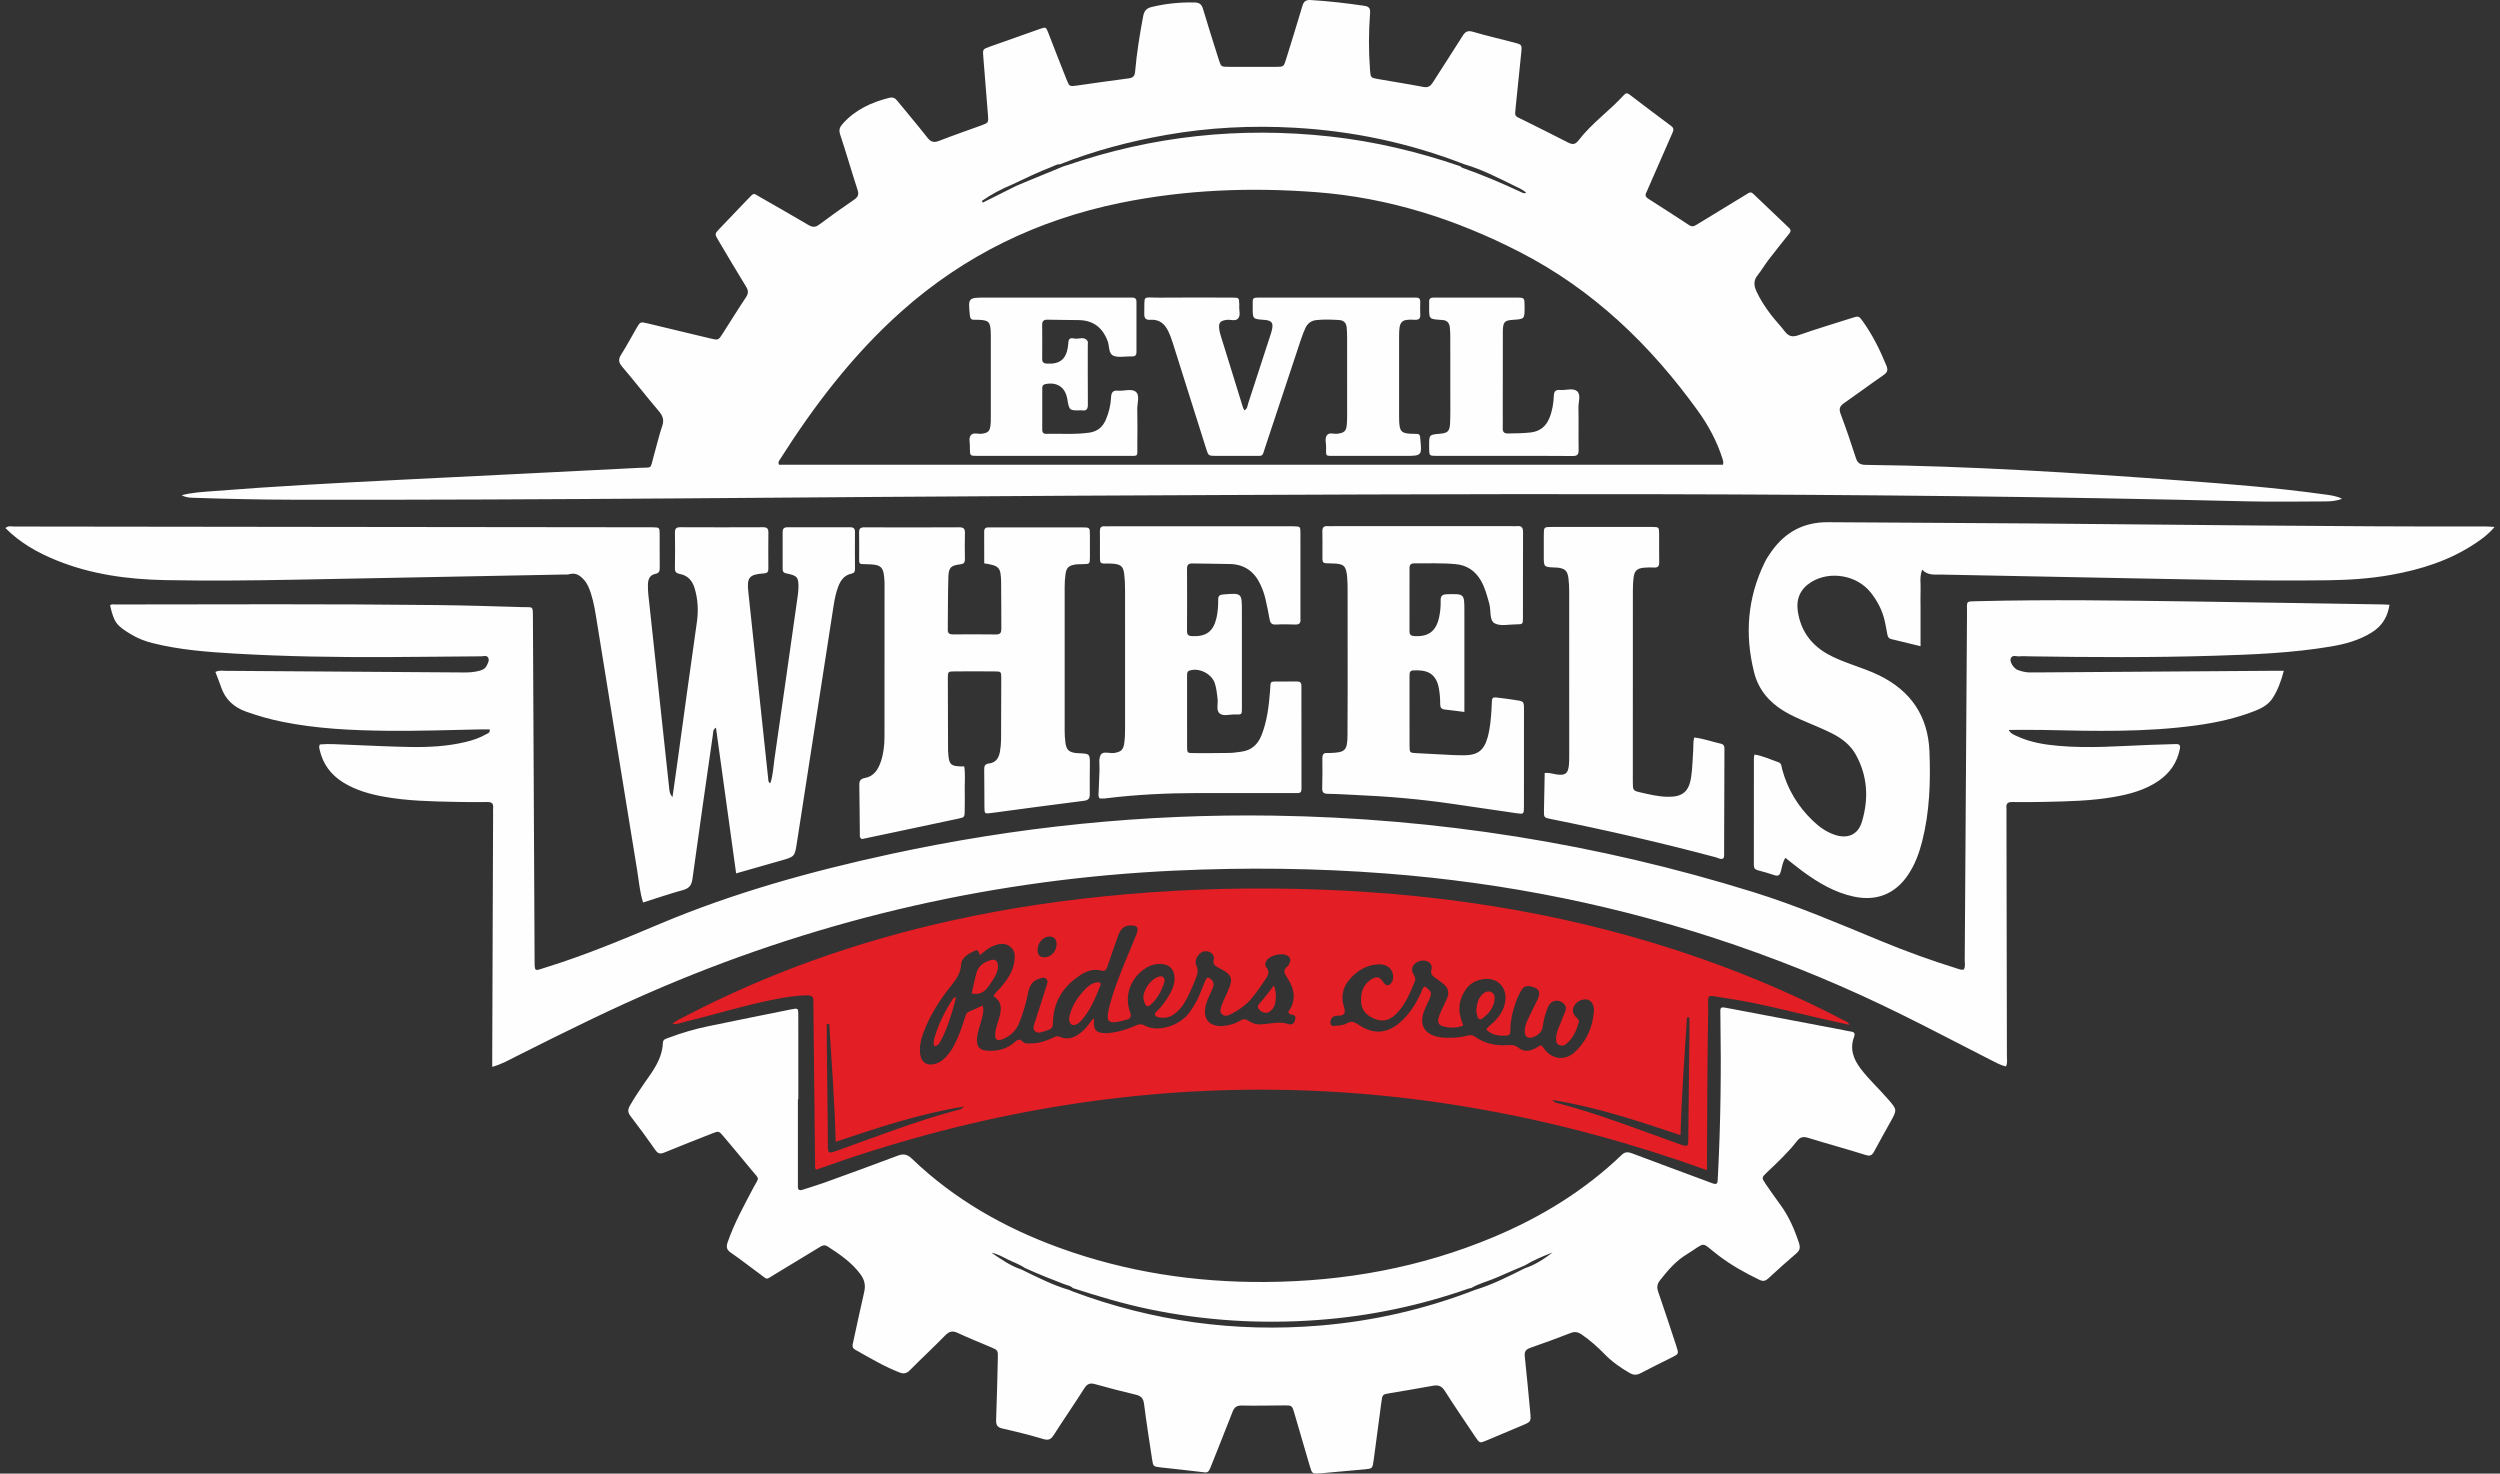 <?xml version="1.0" encoding="UTF-8"?> <svg xmlns="http://www.w3.org/2000/svg" width="246" height="145" viewBox="0 0 246 145" fill="none"><rect x="0" y="0" width="246" height="145" fill="#333333" stroke="none"/><g clip-path="url(#clip0_19_446)"><path d="M181.965 100.845C180.95 100.618 179.985 100.407 179.023 100.185C175.971 99.482 172.94 98.677 169.838 98.219C167.684 97.9 168.127 97.668 168.087 99.649C167.99 104.455 168 109.262 167.968 114.069C167.966 114.397 167.968 114.726 167.968 115.147C138.696 104.592 109.485 104.585 80.286 115.108C80.159 114.858 80.205 114.614 80.202 114.377C80.147 109.3 80.095 104.223 80.042 99.146C80.04 98.936 80.026 98.725 80.04 98.516C80.067 98.083 79.861 97.939 79.444 97.943C78.231 97.955 77.046 98.168 75.865 98.408C73 98.99 70.21 99.868 67.371 100.555C66.998 100.646 66.631 100.809 66.169 100.768C66.506 100.417 66.907 100.272 67.274 100.08C75.627 95.708 84.447 92.617 93.648 90.579C99.335 89.319 105.086 88.492 110.89 87.988C117.238 87.437 123.598 87.303 129.959 87.536C142.779 88.007 155.316 90.076 167.446 94.341C172.259 96.033 176.933 98.045 181.453 100.409C181.627 100.5 181.854 100.533 181.965 100.845ZM143.977 100.92C143.434 101.137 142.899 101.153 142.361 101.07C141.516 100.939 141.339 100.637 141.664 99.826C141.876 99.296 142.153 98.793 142.38 98.27C142.624 97.709 142.529 97.211 142.037 96.819C141.778 96.613 141.517 96.409 141.242 96.225C140.946 96.028 140.734 95.823 140.851 95.417C140.943 95.101 140.841 94.825 140.541 94.644C140.191 94.431 139.615 94.49 139.271 94.785C138.929 95.079 138.849 95.428 139.072 95.831C139.205 96.069 139.339 96.301 139.216 96.592C138.749 97.701 138.306 98.825 137.444 99.707C136.856 100.309 136.169 100.621 135.323 100.279C134.585 99.981 134.008 99.525 133.94 98.662C133.868 97.74 134.082 96.921 134.913 96.384C135.474 96.022 135.755 96.101 136.143 96.68C136.377 97.029 136.661 97.039 136.915 96.711C137.03 96.562 137.071 96.393 137.081 96.208C137.125 95.402 136.538 94.841 135.618 94.889C134.469 94.948 133.555 95.508 132.815 96.353C132.276 96.969 132.021 97.7 132.114 98.52C132.157 98.901 132.4 99.314 132.305 99.641C132.179 100.077 131.615 99.86 131.27 100.011C130.975 100.139 130.894 100.42 130.917 100.686C130.948 101.044 131.27 100.945 131.489 100.93C131.849 100.906 132.228 100.874 132.539 100.689C132.975 100.43 133.285 100.562 133.674 100.826C135.194 101.86 136.586 101.717 137.931 100.456C138.758 99.681 139.336 98.74 139.813 97.725C139.924 97.491 139.949 97.195 140.224 97.059C140.906 97.625 140.924 97.686 140.614 98.402C140.434 98.815 140.216 99.216 140.078 99.642C139.683 100.867 140.162 101.701 141.418 102.014C141.65 102.072 141.893 102.098 142.133 102.108C142.858 102.138 143.58 102.116 144.289 101.934C144.58 101.859 144.854 101.804 145.145 102.014C146.117 102.717 147.23 102.917 148.407 102.842C148.771 102.819 149.094 102.824 149.414 103.094C149.901 103.506 150.472 103.459 151.025 103.18C151.235 103.074 151.437 102.954 151.608 102.86C151.789 102.91 151.825 103.032 151.892 103.129C152.642 104.223 153.941 104.445 154.927 103.552C156.111 102.479 156.721 101.088 156.842 99.497C156.857 99.294 156.826 99.069 156.75 98.88C156.603 98.513 156.307 98.301 155.9 98.343C155.457 98.388 155.097 98.617 154.884 99.011C154.673 99.401 154.767 99.764 155.08 100.076C155.228 100.223 155.422 100.372 155.351 100.609C155.109 101.422 154.783 102.197 154.091 102.745C153.897 102.898 153.658 102.942 153.409 102.824C153.143 102.697 153.122 102.47 153.117 102.22C153.111 101.849 153.229 101.507 153.356 101.171C153.557 100.637 153.788 100.115 153.998 99.584C154.1 99.326 154.156 99.071 153.935 98.827C153.428 98.269 152.633 98.379 152.336 99.068C152.074 99.678 151.896 100.321 151.811 100.974C151.738 101.537 151.4 101.827 150.943 102.023C150.349 102.278 150.009 102.026 150.035 101.383C150.05 101.014 150.174 100.672 150.324 100.347C150.626 99.692 150.957 99.051 151.275 98.403C151.652 97.634 151.456 97.232 150.626 97.057C150.227 96.972 149.902 97.071 149.702 97.437C149.529 97.752 149.355 98.072 149.231 98.408C148.878 99.371 148.621 100.358 148.616 101.394C148.615 101.645 148.606 101.886 148.263 101.903C147.529 101.938 146.819 101.897 146.254 101.301C146.47 100.936 146.829 100.748 147.094 100.469C147.583 99.955 147.953 99.382 148.094 98.684C148.409 97.114 147.255 96.021 145.687 96.395C145.074 96.541 144.573 96.865 144.222 97.381C143.653 98.217 143.446 99.13 143.726 100.123C143.799 100.38 143.886 100.633 143.977 100.92ZM107.602 100.208C107.7 100.316 107.642 100.403 107.637 100.49C107.591 101.332 107.859 101.632 108.709 101.663C108.948 101.672 109.19 101.642 109.428 101.611C110.242 101.507 111.013 101.247 111.756 100.91C112.051 100.776 112.309 100.736 112.609 100.902C113.914 101.624 116.065 100.962 117.044 99.625C117.454 99.065 117.795 98.465 118.062 97.824C118.247 97.381 118.413 96.93 118.605 96.489C118.759 96.136 118.926 96.125 119.2 96.394C119.453 96.643 119.466 96.917 119.338 97.219C119.138 97.688 118.904 98.146 118.737 98.627C118.178 100.23 118.999 101.194 120.666 100.915C121.146 100.834 121.611 100.698 122.023 100.44C122.312 100.259 122.546 100.235 122.841 100.443C123.217 100.707 123.665 100.832 124.126 100.801C125.045 100.74 125.96 100.454 126.879 100.8C126.93 100.82 126.999 100.801 127.058 100.792C127.363 100.744 127.4 100.493 127.457 100.26C127.525 99.983 127.373 99.884 127.128 99.844C126.983 99.821 126.834 99.782 126.753 99.584C127.606 98.442 127.381 97.285 126.643 96.175C126.377 95.776 126.215 95.466 126.666 95.108C126.777 95.02 126.848 94.867 126.905 94.731C127.048 94.395 126.925 94.145 126.605 93.995C126.117 93.766 125.109 93.983 124.744 94.378C124.512 94.629 124.414 94.958 124.612 95.201C125.002 95.68 124.744 96.026 124.49 96.408C124.075 97.035 123.647 97.652 123.167 98.233C122.639 98.871 121.977 99.337 121.254 99.719C120.94 99.884 120.573 100.101 120.25 99.806C119.964 99.544 120.132 99.181 120.23 98.871C120.312 98.615 120.441 98.374 120.55 98.126C120.694 97.796 120.854 97.472 120.981 97.135C121.289 96.314 121.154 95.949 120.393 95.486C120.239 95.392 120.077 95.31 119.916 95.229C119.576 95.059 119.311 94.891 119.43 94.407C119.516 94.06 119.287 93.757 118.933 93.647C118.559 93.531 118.22 93.635 117.956 93.942C117.677 94.267 117.563 94.677 117.729 95.035C117.965 95.545 117.802 95.962 117.616 96.405C117.278 97.208 116.964 98.02 116.495 98.763C116.216 99.202 115.873 99.572 115.438 99.857C115.042 100.117 114.607 100.195 114.141 100.126C113.96 100.099 113.76 100.071 113.673 99.897C113.569 99.689 113.771 99.576 113.889 99.457C114.382 98.963 114.78 98.398 115.118 97.793C115.384 97.318 115.583 96.815 115.579 96.256C115.573 95.377 115.049 94.856 114.176 94.846C113.545 94.838 112.993 95.059 112.5 95.428C111.179 96.419 110.639 98.039 111.199 99.597C111.384 100.114 111.203 100.244 110.799 100.354C110.654 100.393 110.51 100.436 110.363 100.47C109.049 100.776 108.808 100.534 109.114 99.25C109.527 97.518 110.207 95.882 110.875 94.24C111.192 93.461 111.534 92.692 111.837 91.907C112.089 91.251 111.899 91.035 111.186 91.063C110.53 91.088 110.228 91.516 110.034 92.046C109.663 93.061 109.316 94.086 108.969 95.109C108.859 95.433 108.731 95.611 108.32 95.5C107.605 95.308 106.932 95.55 106.343 95.928C104.703 96.983 103.706 98.447 103.62 100.442C103.588 101.19 103.583 101.215 102.868 101.444C102.528 101.553 102.127 101.741 101.843 101.468C101.547 101.184 101.771 100.788 101.877 100.452C102.237 99.306 102.611 98.164 102.972 97.019C103.043 96.795 103.165 96.544 102.97 96.338C102.74 96.094 102.457 96.238 102.207 96.319C101.595 96.519 101.316 96.994 101.192 97.59C100.97 98.649 100.695 99.693 100.273 100.695C99.951 101.46 99.387 101.977 98.624 102.269C98.103 102.468 97.897 102.296 97.931 101.727C97.964 101.182 98.173 100.675 98.322 100.157C98.564 99.321 98.614 98.554 97.76 98.029C97.931 97.643 98.246 97.439 98.474 97.165C99.077 96.442 99.626 95.688 99.792 94.738C99.891 94.169 99.94 93.576 99.415 93.158C98.871 92.727 98.284 92.861 97.703 93.097C97.226 93.292 96.852 93.643 96.433 93.973C96.284 93.782 96.297 93.37 95.958 93.537C95.341 93.842 94.624 94.141 94.571 94.941C94.514 95.784 94.085 96.38 93.588 96.999C92.453 98.412 91.486 99.931 90.856 101.643C90.603 102.328 90.451 103.032 90.551 103.762C90.66 104.552 91.211 104.9 91.98 104.694C92.305 104.608 92.595 104.454 92.847 104.228C93.255 103.862 93.577 103.433 93.836 102.951C94.307 102.072 94.634 101.138 94.934 100.192C95.012 99.944 95.044 99.665 95.354 99.542C95.794 99.366 96.221 99.156 96.696 98.942C96.839 99.467 96.694 99.923 96.573 100.382C96.412 100.991 96.181 101.585 96.134 102.219C96.079 102.984 96.395 103.349 97.16 103.392C98.157 103.448 99.091 103.238 99.843 102.545C100.143 102.268 100.35 102.185 100.653 102.519C100.823 102.707 101.097 102.672 101.339 102.675C102.142 102.689 102.885 102.453 103.602 102.12C103.818 102.02 103.998 101.901 104.272 102.019C105.177 102.405 105.902 102.032 106.568 101.431C106.97 101.069 107.245 100.601 107.602 100.208ZM165.998 100.114C165.756 103.935 165.467 107.753 165.364 111.699C161.216 110.314 157.139 108.941 152.741 108.234C153.026 108.552 153.285 108.548 153.508 108.608C157.353 109.634 161.056 111.079 164.795 112.416C166.287 112.949 166.114 112.982 166.132 111.502C166.171 108.263 166.206 105.023 166.24 101.783C166.246 101.226 166.241 100.668 166.241 100.111C166.16 100.112 166.079 100.113 165.998 100.114ZM81.598 100.767C81.517 100.766 81.436 100.765 81.355 100.764C81.355 101.321 81.35 101.879 81.356 102.437C81.39 105.676 81.424 108.916 81.463 112.156C81.481 113.635 81.308 113.602 82.8 113.069C86.54 111.732 90.242 110.287 94.088 109.261C94.31 109.202 94.569 109.205 94.855 108.887C90.457 109.594 86.379 110.967 82.231 112.353C82.128 108.406 81.839 104.588 81.598 100.767ZM145.264 99.458C145.322 98.765 145.445 98.218 145.905 97.806C146.146 97.59 146.422 97.481 146.73 97.615C147.061 97.759 147.099 98.07 147.063 98.379C146.969 99.179 146.492 99.745 145.877 100.209C145.665 100.369 145.466 100.302 145.386 100.047C145.315 99.822 145.289 99.582 145.264 99.458ZM105.2 100.167C105.382 99.189 105.898 98.293 106.621 97.506C106.968 97.127 107.34 96.776 107.87 96.672C108.15 96.617 108.399 96.673 108.257 97.031C107.782 98.227 107.286 99.417 106.42 100.403C106.303 100.536 106.167 100.666 106.014 100.753C105.535 101.023 105.185 100.802 105.2 100.167ZM95.614 97.758C95.775 97.053 95.903 96.382 96.085 95.725C96.279 95.024 96.834 94.665 97.488 94.475C97.929 94.348 98.165 94.561 98.2 95.019C98.223 95.327 98.131 95.607 98.005 95.883C97.818 96.293 97.549 96.651 97.295 97.021C96.914 97.577 96.444 97.925 95.614 97.758ZM112.501 98.153C112.525 97.357 113.232 96.388 113.917 96.139C114.085 96.078 114.263 96.011 114.429 96.133C114.631 96.281 114.62 96.495 114.555 96.699C114.306 97.474 113.931 98.181 113.344 98.757C112.953 99.142 112.773 99.1 112.596 98.592C112.538 98.426 112.52 98.247 112.501 98.153ZM94.085 98.132C93.656 99.71 93.25 101.222 92.464 102.605C92.407 102.706 92.317 102.799 92.221 102.863C92.009 103.006 91.876 102.91 91.867 102.682C91.859 102.508 91.895 102.327 91.943 102.157C92.342 100.739 93.015 99.447 93.811 98.215C93.834 98.18 93.913 98.182 94.085 98.132ZM125.357 96.969C125.56 97.562 125.599 98.144 125.475 98.728C125.398 99.092 125.192 99.384 124.871 99.588C124.514 99.815 123.825 99.49 123.773 99.065C123.756 98.934 123.846 98.843 123.925 98.754C124.422 98.194 124.882 97.606 125.357 96.969ZM102.097 93.477C102.101 93.969 102.327 94.206 102.789 94.202C103.428 94.197 103.987 93.574 103.97 92.886C103.959 92.41 103.711 92.15 103.272 92.15C102.65 92.15 102.091 92.781 102.097 93.477Z" fill="#E31E24"></path><path d="M103.744 44.86C101.213 44.86 98.681 44.863 96.15 44.858C95.452 44.857 95.451 44.847 95.437 44.184C95.436 44.124 95.434 44.064 95.438 44.004C95.461 43.616 95.297 43.165 95.508 42.855C95.749 42.5 96.234 42.737 96.609 42.68C97.229 42.586 97.391 42.45 97.468 41.838C97.498 41.601 97.496 41.358 97.496 41.118C97.498 38.443 97.498 35.767 97.497 33.092C97.497 32.941 97.498 32.791 97.49 32.641C97.439 31.666 97.279 31.508 96.306 31.469C96.155 31.463 96.004 31.458 95.854 31.464C95.537 31.477 95.461 31.302 95.433 31.017C95.261 29.292 95.264 29.283 97.002 29.283C101.582 29.283 106.162 29.283 110.742 29.283C110.953 29.283 111.164 29.289 111.374 29.281C111.667 29.27 111.828 29.383 111.828 29.694C111.826 31.347 111.825 33.001 111.828 34.654C111.828 34.961 111.675 35.087 111.381 35.072C111.32 35.069 111.26 35.073 111.2 35.072C110.658 35.065 110.059 35.2 109.589 35.014C109.05 34.801 109.182 34.077 109.001 33.588C108.505 32.249 107.597 31.525 106.159 31.497C105.135 31.477 104.11 31.485 103.086 31.457C102.698 31.447 102.544 31.591 102.548 31.977C102.56 33.089 102.559 34.201 102.55 35.313C102.547 35.669 102.713 35.767 103.047 35.782C104.288 35.839 104.893 35.36 105.085 34.127C105.113 33.949 105.111 33.767 105.139 33.59C105.206 33.168 105.555 33.293 105.782 33.321C106.196 33.373 106.69 33.08 107.009 33.547C107.081 33.652 107.038 33.839 107.038 33.989C107.04 35.913 107.028 37.837 107.047 39.761C107.051 40.203 106.961 40.459 106.46 40.377C106.431 40.373 106.4 40.377 106.37 40.377C105.219 40.402 105.219 40.402 105.02 39.251C104.822 38.103 104.014 37.563 102.868 37.795C102.645 37.841 102.559 37.965 102.558 38.16C102.553 39.542 102.554 40.925 102.557 42.308C102.557 42.556 102.677 42.696 102.945 42.69C104.359 42.655 105.777 42.775 107.187 42.572C107.978 42.459 108.498 42.029 108.811 41.307C109.113 40.609 109.288 39.879 109.326 39.125C109.349 38.658 109.469 38.39 110.006 38.441C110.602 38.498 111.356 38.209 111.761 38.55C112.191 38.911 111.891 39.682 111.906 40.272C111.934 41.444 111.922 42.617 111.912 43.789C111.901 45.01 112.088 44.853 110.885 44.858C108.504 44.866 106.124 44.86 103.744 44.86ZM230.456 49.078C229.913 49.297 229.344 49.338 228.774 49.339C226.242 49.344 223.709 49.395 221.179 49.333C182.574 48.382 143.965 48.599 105.355 48.78C79.796 48.9 54.239 49.226 28.679 49.171C25.574 49.164 22.471 49.095 19.368 48.992C18.896 48.976 18.408 49.012 17.876 48.732C18.926 48.454 19.908 48.412 20.88 48.335C27.039 47.843 33.209 47.523 39.379 47.212C47.205 46.817 55.032 46.445 62.858 46.038C64.263 45.965 63.941 46.226 64.33 44.862C64.611 43.879 64.835 42.879 65.164 41.913C65.368 41.315 65.216 40.914 64.831 40.458C63.606 39.012 62.439 37.515 61.212 36.07C60.856 35.652 60.836 35.343 61.123 34.889C61.654 34.052 62.12 33.173 62.617 32.314C63.001 31.65 63.004 31.649 63.731 31.823C65.781 32.314 67.831 32.809 69.882 33.299C70.682 33.49 70.686 33.489 71.107 32.832C71.87 31.642 72.612 30.438 73.397 29.262C73.649 28.885 73.661 28.605 73.42 28.215C72.488 26.705 71.591 25.174 70.684 23.648C70.315 23.026 70.314 23.018 70.796 22.509C71.728 21.526 72.664 20.547 73.605 19.572C74.229 18.924 74.106 18.998 74.785 19.389C76.377 20.305 77.978 21.206 79.558 22.144C79.954 22.379 80.234 22.377 80.606 22.101C81.741 21.257 82.894 20.434 84.062 19.636C84.455 19.367 84.523 19.111 84.378 18.664C83.792 16.864 83.269 15.043 82.674 13.246C82.514 12.764 82.633 12.495 82.953 12.142C84.179 10.791 85.732 10.077 87.463 9.635C87.87 9.531 88.07 9.642 88.301 9.927C89.287 11.142 90.307 12.331 91.272 13.562C91.614 13.997 91.916 14.053 92.419 13.855C93.793 13.317 95.191 12.841 96.577 12.334C97.265 12.083 97.274 12.076 97.214 11.291C97.069 9.402 96.914 7.514 96.759 5.627C96.695 4.85 96.687 4.844 97.387 4.595C99.033 4.008 100.679 3.425 102.327 2.846C102.918 2.639 102.922 2.647 103.155 3.24C103.756 4.781 104.347 6.326 104.963 7.861C105.225 8.513 105.25 8.517 105.966 8.419C107.667 8.187 109.365 7.924 111.069 7.711C111.532 7.653 111.661 7.446 111.698 7.02C111.856 5.192 112.151 3.383 112.491 1.579C112.591 1.05 112.826 0.81 113.33 0.687C114.717 0.349 116.118 0.214 117.543 0.242C118.005 0.251 118.236 0.413 118.37 0.861C118.868 2.532 119.399 4.194 119.924 5.857C120.15 6.573 120.157 6.575 120.923 6.577C122.461 6.581 123.998 6.582 125.535 6.579C126.315 6.578 126.319 6.575 126.565 5.78C127.098 4.056 127.638 2.335 128.15 0.605C128.279 0.17 128.462 -0.027 128.956 0.003C130.733 0.109 132.497 0.312 134.257 0.573C134.711 0.64 134.851 0.826 134.816 1.282C134.674 3.144 134.666 5.007 134.809 6.87C134.868 7.641 134.871 7.65 135.604 7.779C137.088 8.04 138.578 8.27 140.056 8.555C140.534 8.647 140.767 8.469 141.001 8.098C141.964 6.572 142.964 5.069 143.919 3.537C144.182 3.114 144.423 2.976 144.937 3.127C146.265 3.518 147.617 3.83 148.958 4.178C149.76 4.386 149.77 4.391 149.691 5.185C149.514 6.98 149.325 8.774 149.14 10.569C149.042 11.522 149.027 11.375 149.834 11.782C151.312 12.528 152.806 13.246 154.274 14.011C154.725 14.247 154.998 14.245 155.33 13.811C156.618 12.127 158.379 10.907 159.796 9.348C159.969 9.157 160.119 9.132 160.331 9.294C161.697 10.334 163.062 11.373 164.442 12.394C164.786 12.649 164.65 12.889 164.526 13.171C163.751 14.932 162.981 16.696 162.21 18.459C162.137 18.624 162.076 18.794 161.992 18.954C161.849 19.227 161.953 19.404 162.187 19.554C163.531 20.416 164.88 21.269 166.208 22.153C166.545 22.377 166.764 22.223 167.023 22.065C168.513 21.155 170.005 20.246 171.496 19.337C171.65 19.243 171.809 19.156 171.956 19.052C172.152 18.912 172.329 18.887 172.518 19.068C173.691 20.193 174.865 21.318 176.047 22.434C176.296 22.67 176.179 22.838 176.016 23.043C175.339 23.889 174.661 24.733 174.003 25.594C173.638 26.071 173.34 26.602 172.96 27.066C172.535 27.587 172.572 28.095 172.831 28.659C173.223 29.512 173.738 30.289 174.309 31.027C174.732 31.574 175.213 32.076 175.636 32.623C175.996 33.089 176.362 33.195 176.95 32.99C178.684 32.385 180.444 31.855 182.195 31.299C182.895 31.076 182.91 31.07 183.312 31.635C184.276 32.99 185.01 34.468 185.633 36.007C185.798 36.413 185.713 36.649 185.346 36.902C184.033 37.809 182.755 38.766 181.445 39.676C181.031 39.964 180.932 40.233 181.117 40.726C181.656 42.16 182.151 43.612 182.621 45.071C182.789 45.593 183.065 45.738 183.602 45.744C193.884 45.86 204.14 46.518 214.391 47.263C219.199 47.612 224.007 47.992 228.785 48.658C229.346 48.736 229.912 48.801 230.456 49.078ZM104.295 16.168C104.01 16.142 103.779 16.305 103.533 16.4C102.194 16.92 100.897 17.535 99.603 18.155C98.551 18.595 97.546 19.115 96.619 19.769L96.707 19.937L99.794 18.392C99.838 18.378 99.889 18.352 99.944 18.317V18.317C100.247 18.187 100.548 18.052 100.854 17.927C102.126 17.402 103.399 16.88 104.672 16.357C104.787 16.323 104.903 16.293 105.017 16.254C113.416 13.367 122.033 12.459 130.856 13.428C135.248 13.911 139.516 14.927 143.69 16.356V16.357C143.761 16.41 143.823 16.484 143.903 16.512C145.858 17.206 147.766 18.012 149.645 18.887C149.803 18.961 149.957 19.082 150.172 18.961C149.806 18.623 149.355 18.449 148.931 18.241C147.346 17.463 145.775 16.652 144.068 16.159L144.068 16.16V16.159C138.7 14.07 133.131 12.89 127.385 12.569C123.165 12.332 118.962 12.54 114.791 13.271C111.199 13.901 107.689 14.823 104.295 16.168ZM169.543 45.733C169.612 45.454 169.538 45.285 169.484 45.115C168.944 43.406 168.096 41.844 167.054 40.401C162.379 33.922 156.762 28.512 149.569 24.812C143.252 21.563 136.625 19.45 129.528 18.91C123.069 18.418 116.642 18.661 110.278 19.958C102.136 21.618 94.906 25.112 88.692 30.651C83.93 34.895 80.11 39.907 76.712 45.263C76.633 45.387 76.541 45.515 76.661 45.733H169.543ZM48.436 104.979C48.436 104.513 48.435 104.183 48.436 103.854C48.464 95.946 48.492 88.037 48.52 80.129C48.521 79.919 48.506 79.707 48.525 79.498C48.565 79.07 48.392 78.912 47.955 78.919C46.87 78.936 45.785 78.928 44.7 78.904C42.411 78.853 40.12 78.812 37.856 78.409C36.426 78.154 35.037 77.775 33.785 77.001C32.544 76.233 31.747 75.153 31.441 73.722C31.409 73.575 31.373 73.427 31.478 73.254C32.325 73.173 33.194 73.24 34.063 73.274C36.141 73.355 38.218 73.466 40.296 73.503C42.136 73.537 43.973 73.447 45.776 73.02C46.512 72.846 47.226 72.608 47.881 72.226C48.017 72.147 48.241 72.11 48.183 71.772C47.882 71.772 47.564 71.766 47.246 71.773C44.203 71.834 41.16 71.943 38.115 71.909C34.647 71.871 31.189 71.716 27.777 71.023C26.566 70.778 25.382 70.441 24.218 70.025C23.004 69.593 22.157 68.82 21.746 67.586C21.587 67.107 21.392 66.64 21.195 66.121C21.56 65.935 21.891 66.008 22.203 66.01C30.008 66.058 37.814 66.112 45.619 66.17C46.166 66.174 46.701 66.145 47.228 65.99C47.499 65.91 47.738 65.795 47.871 65.536C48.005 65.272 48.189 64.978 48.024 64.696C47.886 64.46 47.58 64.58 47.352 64.582C44.248 64.602 41.144 64.644 38.04 64.657C33.067 64.677 28.094 64.603 23.129 64.314C20.394 64.155 17.657 63.947 14.985 63.275C14.22 63.082 13.5 62.793 12.826 62.379C11.436 61.527 11.231 61.252 10.833 59.578C10.97 59.417 11.159 59.48 11.324 59.48C21.873 59.47 32.421 59.417 42.969 59.538C45.801 59.571 48.634 59.656 51.465 59.742C52.447 59.771 52.433 59.576 52.439 60.737C52.493 71.923 52.549 83.108 52.603 94.293C52.611 95.738 52.541 95.554 53.79 95.167C57.594 93.99 61.261 92.454 64.924 90.911C72.225 87.835 79.823 85.735 87.548 84.058C99.996 81.357 112.591 80.064 125.331 80.259C141.435 80.505 157.182 83.006 172.561 87.793C176.824 89.12 180.922 90.876 185.041 92.577C187.52 93.601 190.038 94.517 192.601 95.31C192.8 95.371 192.996 95.463 193.234 95.406C193.418 95.111 193.326 94.773 193.329 94.454C193.407 83.058 193.477 71.662 193.554 60.266C193.562 59.092 193.361 59.188 194.686 59.155C201.617 58.983 208.549 59.088 215.48 59.182C221.808 59.269 228.136 59.377 234.464 59.476C234.673 59.48 234.881 59.496 235.126 59.508C234.94 60.691 234.426 61.579 233.394 62.224C232.133 63.012 230.757 63.382 229.326 63.622C225.542 64.256 221.719 64.408 217.893 64.525C211.806 64.711 205.719 64.68 199.631 64.582C199.33 64.577 199.025 64.55 198.728 64.585C198.428 64.62 198.02 64.381 197.851 64.8C197.723 65.119 198.17 65.807 198.569 65.938C198.938 66.06 199.318 66.17 199.716 66.168C200.017 66.165 200.319 66.167 200.62 66.165C208.305 66.112 215.99 66.059 223.675 66.006C224.001 66.004 224.327 66.006 224.728 66.006C224.468 66.994 224.148 67.889 223.625 68.697C223.217 69.328 222.581 69.679 221.898 69.948C220.038 70.681 218.1 71.105 216.127 71.376C211.12 72.065 206.088 71.942 201.055 71.828C199.951 71.803 198.845 71.825 197.655 71.825C197.854 72.212 198.205 72.317 198.506 72.456C199.782 73.046 201.148 73.266 202.535 73.39C205.519 73.658 208.497 73.414 211.478 73.298C212.351 73.264 213.225 73.246 214.098 73.216C214.448 73.204 214.573 73.315 214.497 73.699C214.23 75.04 213.518 76.072 212.399 76.838C211.076 77.743 209.569 78.147 208.018 78.419C205.783 78.812 203.522 78.852 201.263 78.904C200.179 78.928 199.093 78.933 198.009 78.919C197.584 78.913 197.389 79.053 197.432 79.489C197.449 79.667 197.435 79.849 197.435 80.03C197.451 87.998 197.468 95.966 197.479 103.934C197.479 104.254 197.558 104.588 197.387 104.94C196.849 104.817 196.381 104.55 195.906 104.309C192.955 102.809 190.025 101.266 187.057 99.8C176.481 94.577 165.417 90.752 153.855 88.387C148.097 87.208 142.284 86.407 136.42 85.954C129.498 85.418 122.569 85.348 115.641 85.667C98.141 86.473 81.318 90.283 65.186 97.118C60.304 99.186 55.565 101.547 50.833 103.926C50.091 104.299 49.365 104.722 48.436 104.979ZM78.513 108.182C78.513 110.828 78.513 113.474 78.513 116.121C78.513 116.331 78.513 116.541 78.512 116.752C78.51 117.07 78.645 117.181 78.962 117.075C79.647 116.847 80.344 116.651 81.023 116.406C83.459 115.525 85.894 114.643 88.316 113.727C88.891 113.509 89.261 113.563 89.73 114.014C93.902 118.02 98.826 120.811 104.236 122.779C110.793 125.164 117.586 126.198 124.548 126.147C132.283 126.091 139.772 124.74 146.929 121.743C151.611 119.782 155.884 117.176 159.561 113.655C159.913 113.318 160.197 113.339 160.597 113.49C163.048 114.415 165.507 115.322 167.963 116.234C168.188 116.318 168.411 116.411 168.642 116.481C168.849 116.543 168.995 116.471 169.012 116.235C169.028 116.025 169.037 115.815 169.048 115.605C169.316 110.437 169.371 105.267 169.288 100.094C169.271 98.989 169.16 99.038 170.297 99.253C173.997 99.954 177.696 100.658 181.396 101.361C181.633 101.406 181.867 101.472 182.105 101.5C182.456 101.541 182.574 101.675 182.438 102.036C181.999 103.203 182.376 104.213 183.084 105.151C183.902 106.235 184.913 107.147 185.796 108.174C186.677 109.199 186.686 109.192 186.032 110.375C185.493 111.348 184.941 112.315 184.419 113.297C184.22 113.673 184.038 113.795 183.576 113.649C181.711 113.061 179.821 112.552 177.953 111.974C177.457 111.821 177.146 111.857 176.806 112.297C175.94 113.419 174.896 114.381 173.872 115.358C173.331 115.876 173.326 115.89 173.761 116.53C174.217 117.202 174.688 117.865 175.168 118.52C176.016 119.674 176.577 120.961 177.019 122.313C177.157 122.734 177.125 123.023 176.766 123.328C175.826 124.127 174.91 124.956 174.004 125.794C173.721 126.055 173.487 126.107 173.125 125.933C171.711 125.253 170.357 124.496 169.1 123.539C167.24 122.123 168.009 122.173 165.929 123.455C164.889 124.096 164.106 125.013 163.358 125.965C163.064 126.338 163.01 126.664 163.168 127.118C163.782 128.877 164.354 130.651 164.94 132.419C165.204 133.217 165.204 133.221 164.504 133.574C163.482 134.09 162.449 134.583 161.44 135.121C161.048 135.33 160.734 135.32 160.353 135.099C159.461 134.583 158.626 134.002 157.907 133.261C157.213 132.547 156.473 131.889 155.65 131.321C155.3 131.08 154.981 131.001 154.563 131.163C153.245 131.672 151.919 132.168 150.582 132.627C150.124 132.784 149.989 133.012 150.039 133.482C150.236 135.305 150.401 137.132 150.573 138.957C150.662 139.893 150.659 139.894 149.786 140.263C148.622 140.755 147.457 141.246 146.292 141.735C145.602 142.024 145.598 142.026 145.161 141.373C144.157 139.873 143.136 138.384 142.168 136.86C141.857 136.369 141.514 136.26 140.979 136.361C139.589 136.622 138.191 136.845 136.796 137.083C136.036 137.212 136.03 137.211 135.93 137.958C135.674 139.865 135.426 141.773 135.168 143.679C135.057 144.505 135.049 144.512 134.269 144.585C132.829 144.72 131.389 144.85 129.948 144.973C129.114 145.044 129.111 145.036 128.864 144.192C128.365 142.489 127.87 140.786 127.371 139.084C127.139 138.291 127.136 138.288 126.349 138.292C124.962 138.299 123.575 138.336 122.19 138.305C121.671 138.293 121.45 138.486 121.274 138.947C120.596 140.715 119.869 142.465 119.181 144.23C118.895 144.962 118.847 144.926 118.218 144.844C116.874 144.67 115.524 144.549 114.178 144.389C113.48 144.307 113.471 144.293 113.364 143.583C113.09 141.77 112.805 139.958 112.573 138.139C112.505 137.602 112.285 137.362 111.77 137.24C110.424 136.921 109.084 136.571 107.751 136.199C107.271 136.065 106.986 136.158 106.708 136.595C105.723 138.143 104.681 139.655 103.692 141.201C103.427 141.615 103.196 141.759 102.681 141.606C101.354 141.213 100.01 140.875 98.66 140.571C98.138 140.453 97.997 140.228 98.018 139.713C98.098 137.701 98.135 135.686 98.187 133.672C98.207 132.863 98.206 132.862 97.476 132.551C96.397 132.091 95.303 131.66 94.242 131.161C93.72 130.915 93.395 131.007 93 131.412C91.865 132.575 90.669 133.678 89.527 134.835C89.201 135.165 88.92 135.208 88.504 135.047C86.98 134.457 85.589 133.615 84.171 132.822C83.797 132.613 83.884 132.369 83.952 132.064C84.317 130.421 84.652 128.771 85.037 127.133C85.194 126.462 85.064 125.916 84.656 125.369C83.79 124.208 82.626 123.416 81.433 122.646C81.107 122.435 80.878 122.581 80.615 122.741C79.15 123.635 77.685 124.529 76.213 125.411C75.307 125.954 75.592 125.961 74.751 125.348C73.802 124.655 72.88 123.926 71.913 123.261C71.476 122.96 71.445 122.682 71.61 122.208C72.257 120.352 73.202 118.642 74.112 116.912C74.731 115.737 74.786 116.152 73.913 115.082C73.019 113.986 72.106 112.906 71.196 111.823C70.738 111.278 70.73 111.277 70.075 111.535C68.508 112.152 66.936 112.761 65.38 113.406C64.973 113.575 64.746 113.531 64.487 113.161C63.694 112.028 62.877 110.909 62.032 109.813C61.739 109.433 61.782 109.137 62 108.763C62.439 108.008 62.914 107.278 63.417 106.565C64.268 105.359 65.169 104.176 65.228 102.608C65.242 102.255 65.554 102.207 65.798 102.115C67.067 101.634 68.371 101.257 69.698 100.98C72.411 100.414 75.129 99.872 77.846 99.324C78.539 99.185 78.551 99.192 78.552 99.882C78.556 102.649 78.554 105.416 78.554 108.182H78.513ZM145.147 126.925C146.868 126.405 148.459 125.588 150.059 124.79C151.068 124.456 151.94 123.885 152.775 123.244C151.837 123.607 150.91 123.988 150.052 124.514L150.052 124.514C149.144 124.903 148.231 125.279 147.331 125.685C146.49 126.065 145.577 126.27 144.773 126.739C144.685 126.758 144.594 126.767 144.509 126.797C139.718 128.477 134.791 129.506 129.725 129.884C124.14 130.3 118.606 129.971 113.119 128.833C110.555 128.301 108.053 127.554 105.567 126.746C105.35 126.513 105.036 126.484 104.762 126.379C103.445 125.875 102.134 125.359 100.852 124.77L100.852 124.77C100.336 124.408 99.734 124.218 99.178 123.937C98.661 123.675 98.153 123.379 97.57 123.275C98.512 123.915 99.438 124.568 100.524 124.927C102.052 125.665 103.559 126.449 105.198 126.929L105.198 126.929V126.929C105.337 126.988 105.473 127.052 105.614 127.104C113.432 130.013 121.498 131.123 129.815 130.441C135.096 130.007 140.207 128.84 145.147 126.925ZM66.174 78.43C66.328 77.338 66.486 76.246 66.637 75.153C67.28 70.51 67.906 65.863 68.572 61.223C68.734 60.097 68.678 59.011 68.365 57.927C68.147 57.175 67.713 56.637 66.916 56.484C66.568 56.418 66.404 56.297 66.412 55.907C66.435 54.735 66.43 53.562 66.414 52.39C66.409 51.995 66.566 51.877 66.949 51.879C69.661 51.891 72.373 51.891 75.085 51.879C75.479 51.877 75.614 52.017 75.609 52.401C75.594 53.573 75.599 54.746 75.606 55.918C75.608 56.228 75.559 56.393 75.172 56.422C73.732 56.526 73.484 56.811 73.629 58.189C74.276 64.348 74.937 70.506 75.595 76.664C75.61 76.806 75.585 76.971 75.799 77.077C76.064 76.312 76.086 75.514 76.198 74.739C76.971 69.416 77.722 64.089 78.478 58.763C78.52 58.466 78.559 58.166 78.566 57.867C78.591 56.813 78.466 56.637 77.406 56.43C77.092 56.369 77.012 56.246 77.014 55.964C77.02 54.762 77.022 53.559 77.013 52.357C77.01 52.01 77.156 51.88 77.499 51.882C79.548 51.889 81.598 51.89 83.647 51.881C83.992 51.879 84.132 52.008 84.129 52.354C84.12 53.556 84.12 54.759 84.132 55.962C84.135 56.243 84.068 56.391 83.761 56.455C83.07 56.601 82.713 57.112 82.478 57.732C82.243 58.355 82.118 59.003 82.017 59.658C80.817 67.412 79.616 75.167 78.415 82.921C78.204 84.287 78.206 84.29 76.871 84.674C75.428 85.089 73.984 85.498 72.435 85.94C71.771 81.14 71.113 76.388 70.451 71.604C70.134 71.79 70.182 72.053 70.15 72.278C69.472 77.01 68.785 81.74 68.138 86.477C68.052 87.103 67.826 87.413 67.205 87.582C65.901 87.939 64.62 88.381 63.275 88.805C62.947 87.745 62.865 86.665 62.692 85.607C61.369 77.511 60.062 69.413 58.755 61.314C58.597 60.335 58.456 59.353 58.15 58.405C57.992 57.916 57.81 57.434 57.459 57.049C57.083 56.637 56.661 56.32 56.036 56.499C55.839 56.555 55.618 56.531 55.407 56.535C46.61 56.705 37.813 56.872 29.016 57.042C24.767 57.124 20.518 57.163 16.27 57.083C12.605 57.013 9.005 56.532 5.577 55.145C3.723 54.395 2 53.435 0.534 51.961C0.815 51.701 1.126 51.81 1.396 51.811C12.575 51.82 23.755 51.838 34.935 51.852C44.458 51.864 53.98 51.873 63.502 51.884C63.743 51.884 63.985 51.881 64.225 51.886C64.898 51.9 64.906 51.901 64.91 52.594C64.917 53.676 64.903 54.758 64.917 55.84C64.921 56.174 64.881 56.396 64.479 56.472C63.953 56.571 63.77 56.989 63.758 57.481C63.749 57.811 63.757 58.143 63.792 58.471C64.468 64.778 65.148 71.085 65.83 77.392C65.869 77.748 65.868 78.114 66.174 78.43ZM151.999 76.055C152.463 76.019 152.832 76.161 153.212 76.211C154.04 76.32 154.305 76.108 154.383 75.263C154.41 74.964 154.411 74.662 154.411 74.362C154.413 68.981 154.414 63.6 154.409 58.22C154.409 57.77 154.391 57.316 154.331 56.871C154.236 56.164 153.98 55.937 153.285 55.857C153.195 55.847 153.104 55.848 153.014 55.844C151.908 55.797 151.908 55.797 151.908 54.731C151.908 54.04 151.904 53.348 151.909 52.657C151.914 51.861 151.918 51.854 152.689 51.852C154.346 51.848 156.003 51.851 157.66 51.851C159.287 51.851 160.914 51.847 162.541 51.853C163.243 51.855 163.252 51.864 163.258 52.526C163.266 53.458 163.248 54.39 163.265 55.322C163.273 55.706 163.142 55.871 162.744 55.845C162.415 55.824 162.08 55.831 161.751 55.863C161.091 55.929 160.834 56.158 160.749 56.807C160.686 57.282 160.674 57.767 160.674 58.247C160.669 64.469 160.669 70.692 160.67 76.914C160.671 77.792 160.673 77.801 161.49 77.988C162.341 78.183 163.193 78.387 164.073 78.403C165.54 78.431 166.187 77.927 166.407 76.469C166.541 75.581 166.548 74.674 166.615 73.775C166.643 73.39 166.588 72.998 166.714 72.572C167.626 72.671 168.471 72.992 169.344 73.183C169.593 73.238 169.689 73.396 169.683 73.637C169.679 73.757 169.684 73.878 169.683 73.998C169.674 77.305 169.665 80.611 169.652 83.918C169.651 84.093 169.697 84.279 169.572 84.467C169.31 84.61 169.063 84.419 168.824 84.355C163.473 82.928 158.079 81.691 152.649 80.6C151.923 80.454 151.915 80.452 151.925 79.757C151.943 78.531 151.973 77.306 151.999 76.055ZM108.206 78.569C108.036 78.356 108.1 78.138 108.106 77.935C108.126 77.214 108.158 76.493 108.19 75.772C108.212 75.263 108.083 74.659 108.314 74.272C108.555 73.87 109.204 74.171 109.668 74.088C110.32 73.971 110.538 73.787 110.63 73.098C110.69 72.652 110.706 72.199 110.707 71.749C110.712 67.179 110.713 62.608 110.706 58.038C110.705 57.498 110.682 56.954 110.612 56.419C110.525 55.748 110.294 55.558 109.616 55.475C109.497 55.461 109.376 55.455 109.255 55.454C108.133 55.445 108.238 55.595 108.234 54.349C108.232 53.658 108.244 52.966 108.229 52.275C108.222 51.94 108.329 51.763 108.689 51.787C108.869 51.799 109.05 51.787 109.231 51.787C115.138 51.787 121.045 51.787 126.951 51.787C127.072 51.787 127.193 51.784 127.313 51.788C127.947 51.808 127.961 51.808 127.962 52.448C127.968 55.214 127.964 57.98 127.964 60.746C127.964 60.806 127.958 60.867 127.965 60.927C128.008 61.314 127.843 61.467 127.448 61.453C126.816 61.431 126.181 61.42 125.551 61.457C125.108 61.483 124.983 61.276 124.919 60.894C124.81 60.242 124.667 59.596 124.524 58.951C124.412 58.45 124.236 57.971 124.019 57.506C123.431 56.247 122.462 55.539 121.055 55.5C119.82 55.466 118.584 55.472 117.349 55.444C116.973 55.435 116.801 55.56 116.803 55.957C116.813 58.001 116.816 60.046 116.802 62.09C116.8 62.499 116.977 62.587 117.347 62.599C118.721 62.642 119.399 62.128 119.71 60.767C119.845 60.176 119.869 59.575 119.871 58.974C119.872 58.625 120.025 58.52 120.361 58.494C122.202 58.349 122.201 58.34 122.201 60.138C122.201 63.295 122.2 66.452 122.203 69.609C122.204 70.331 122.213 70.322 121.518 70.303C121.009 70.289 120.387 70.504 120.021 70.21C119.639 69.902 119.872 69.251 119.811 68.753C119.748 68.245 119.697 67.735 119.542 67.247C119.24 66.296 117.989 65.674 117.052 65.984C116.83 66.057 116.811 66.223 116.809 66.407C116.806 66.738 116.807 67.069 116.807 67.399C116.807 69.414 116.802 71.428 116.81 73.443C116.812 74.089 116.826 74.102 117.456 74.105C118.631 74.111 119.807 74.109 120.982 74.089C121.371 74.083 121.761 74.017 122.148 73.967C123.147 73.837 123.773 73.257 124.135 72.343C124.685 70.954 124.852 69.494 124.972 68.022C125.056 66.974 124.857 67.067 125.986 67.061C126.528 67.058 127.071 67.069 127.613 67.058C127.912 67.052 128.064 67.168 128.058 67.473C128.054 67.654 128.059 67.834 128.059 68.015C128.062 71.052 128.064 74.088 128.066 77.125C128.066 77.305 128.066 77.486 128.064 77.666C128.063 77.921 127.946 78.052 127.678 78.04C127.467 78.03 127.256 78.04 127.045 78.04C124.001 78.038 120.957 78.032 117.913 78.036C114.838 78.04 111.769 78.186 108.715 78.566C108.541 78.588 108.362 78.569 108.206 78.569ZM144.095 70.057C143.36 69.964 142.765 69.88 142.167 69.817C141.832 69.781 141.713 69.621 141.715 69.286C141.719 68.746 141.678 68.206 141.573 67.672C141.282 66.183 140.322 65.895 139.043 65.968C138.827 65.98 138.715 66.089 138.703 66.3C138.695 66.449 138.697 66.6 138.697 66.75C138.697 68.945 138.694 71.139 138.699 73.334C138.7 74.086 138.709 74.079 139.423 74.112C140.386 74.156 141.348 74.218 142.311 74.264C142.912 74.293 143.515 74.331 144.117 74.321C145.429 74.297 146.029 73.823 146.384 72.554C146.636 71.651 146.706 70.72 146.766 69.789C146.856 68.404 146.598 68.569 148.096 68.738C148.425 68.775 148.751 68.835 149.08 68.88C149.955 69 149.959 68.999 149.96 69.851C149.961 71.865 149.959 73.879 149.957 75.893C149.957 77.066 149.963 78.238 149.955 79.41C149.95 80.103 149.938 80.123 149.239 80.023C147.094 79.719 144.951 79.394 142.805 79.083C139.673 78.628 136.524 78.358 133.362 78.224C132.459 78.186 131.556 78.118 130.653 78.111C130.209 78.107 130.091 77.946 130.104 77.525C130.135 76.564 130.13 75.601 130.119 74.639C130.115 74.273 130.214 74.056 130.624 74.098C130.684 74.105 130.745 74.1 130.805 74.098C132.38 74.048 132.58 73.882 132.594 72.315C132.62 69.369 132.606 66.423 132.607 63.477C132.608 61.703 132.61 59.929 132.605 58.156C132.604 57.705 132.602 57.253 132.562 56.804C132.461 55.67 132.249 55.461 131.099 55.444C130.022 55.428 130.13 55.469 130.127 54.46C130.125 53.739 130.142 53.017 130.12 52.296C130.108 51.904 130.261 51.744 130.645 51.772C130.825 51.785 131.007 51.774 131.187 51.774C137.063 51.774 142.939 51.774 148.815 51.774C148.965 51.774 149.118 51.788 149.266 51.772C149.754 51.716 149.872 51.945 149.869 52.404C149.851 55.199 149.864 57.995 149.858 60.791C149.857 61.421 149.841 61.434 149.201 61.436C148.48 61.438 147.627 61.646 147.074 61.335C146.527 61.027 146.733 60.073 146.549 59.416C146.33 58.633 146.134 57.847 145.724 57.134C145.176 56.18 144.359 55.621 143.263 55.514C141.911 55.382 140.553 55.447 139.198 55.43C138.866 55.426 138.695 55.541 138.696 55.895C138.701 57.969 138.704 60.043 138.695 62.117C138.693 62.471 138.842 62.571 139.179 62.591C140.533 62.673 141.283 62.135 141.591 60.817C141.722 60.258 141.774 59.686 141.76 59.115C141.748 58.666 141.879 58.487 142.37 58.474C144.095 58.429 144.095 58.409 144.095 60.139C144.095 63.115 144.095 66.091 144.095 69.067C144.095 69.363 144.095 69.659 144.095 70.057ZM94.879 75.415C95.005 76.184 94.916 76.963 94.931 77.738C94.944 78.399 94.934 79.061 94.927 79.722C94.919 80.415 94.916 80.423 94.281 80.559C91.986 81.049 89.69 81.534 87.394 82.02C86.515 82.207 85.635 82.391 84.806 82.565C84.547 82.408 84.61 82.21 84.608 82.043C84.589 80.48 84.587 78.917 84.556 77.354C84.548 76.922 84.577 76.647 85.12 76.551C85.982 76.397 86.412 75.722 86.674 74.947C86.947 74.142 87.032 73.299 87.034 72.457C87.045 67.437 87.039 62.416 87.039 57.396C87.039 57.366 87.039 57.336 87.037 57.306C86.972 55.746 86.772 55.54 85.231 55.516C84.512 55.505 84.539 55.552 84.54 54.833C84.542 54.022 84.555 53.209 84.534 52.398C84.524 51.999 84.685 51.888 85.066 51.889C88.17 51.9 91.273 51.903 94.377 51.886C94.813 51.884 94.962 52.023 94.95 52.452C94.927 53.293 94.931 54.135 94.948 54.977C94.956 55.335 94.876 55.487 94.466 55.534C93.579 55.637 93.35 55.854 93.321 56.735C93.263 58.477 93.285 60.221 93.261 61.964C93.255 62.332 93.437 62.426 93.76 62.425C95.176 62.419 96.592 62.409 98.008 62.43C98.487 62.437 98.536 62.195 98.532 61.811C98.515 60.308 98.537 58.804 98.51 57.302C98.483 55.815 98.34 55.67 96.847 55.432C96.847 54.398 96.853 53.351 96.843 52.304C96.84 51.904 97.086 51.891 97.381 51.893C98.285 51.898 99.189 51.895 100.093 51.895C102.232 51.895 104.371 51.892 106.511 51.896C107.236 51.897 107.241 51.904 107.247 52.642C107.253 53.364 107.253 54.085 107.247 54.807C107.241 55.496 107.236 55.494 106.579 55.513C106.309 55.521 106.034 55.51 105.769 55.555C105.153 55.659 104.939 55.868 104.847 56.489C104.786 56.904 104.763 57.327 104.763 57.747C104.758 62.467 104.758 67.186 104.763 71.906C104.764 72.296 104.784 72.689 104.836 73.075C104.932 73.781 105.18 74.011 105.874 74.1C105.963 74.111 106.054 74.111 106.145 74.115C107.248 74.169 107.248 74.169 107.242 75.228C107.237 76.189 107.219 77.151 107.233 78.113C107.239 78.537 107.148 78.738 106.653 78.799C103.606 79.176 100.564 79.601 97.52 80.003C96.885 80.087 96.873 80.075 96.867 79.414C96.855 78.181 96.865 76.948 96.846 75.716C96.841 75.358 96.937 75.168 97.326 75.124C98.003 75.046 98.293 74.567 98.395 73.957C98.459 73.573 98.501 73.181 98.505 72.792C98.521 70.778 98.526 68.764 98.524 66.75C98.523 66.088 98.507 66.072 97.892 66.067C96.566 66.055 95.24 66.056 93.914 66.066C93.287 66.071 93.267 66.089 93.267 66.739C93.267 69.084 93.28 71.429 93.288 73.774C93.288 73.834 93.291 73.894 93.295 73.954C93.366 75.284 93.52 75.429 94.879 75.415ZM245.466 51.85C244.863 52.574 244.251 53.008 243.631 53.427C241.088 55.145 238.231 56.044 235.241 56.575C233.19 56.939 231.116 57.073 229.034 57.099C221.92 57.189 214.81 56.994 207.699 56.864C202.124 56.762 196.55 56.648 190.976 56.538C190.35 56.526 189.698 56.647 189.147 56.054C188.862 56.78 189.014 57.406 188.987 58.012C188.961 58.612 188.982 59.214 188.982 59.816V61.71V63.585C187.957 63.335 187.031 63.103 186.101 62.887C185.803 62.818 185.746 62.604 185.701 62.359C185.626 61.945 185.553 61.53 185.462 61.119C185.228 60.073 184.745 59.144 184.082 58.307C182.725 56.592 180.063 56.126 178.207 57.287C177.15 57.948 176.724 58.938 176.902 60.143C177.173 61.98 178.137 63.374 179.752 64.311C180.538 64.766 181.384 65.084 182.232 65.395C183.137 65.727 184.052 66.035 184.918 66.46C188.034 67.99 189.722 70.469 189.858 73.948C189.976 76.931 189.879 79.901 189.135 82.815C188.844 83.957 188.436 85.053 187.781 86.043C186.506 87.969 184.651 88.711 182.387 88.22C180.52 87.815 178.923 86.867 177.408 85.757C176.833 85.335 176.282 84.882 175.68 84.412C175.399 84.855 175.349 85.306 175.239 85.728C175.143 86.091 175.011 86.252 174.616 86.12C174.074 85.939 173.525 85.777 172.972 85.634C172.686 85.56 172.569 85.402 172.579 85.124C172.582 85.063 172.579 85.003 172.579 84.943C172.579 81.485 172.58 78.027 172.583 74.569C172.583 74.483 172.613 74.396 172.641 74.249C173.483 74.371 174.231 74.747 175.012 75.01C175.318 75.112 175.298 75.443 175.366 75.696C175.892 77.663 176.909 79.339 178.37 80.75C178.982 81.34 179.662 81.836 180.472 82.123C181.77 82.583 182.816 82.171 183.21 80.867C183.896 78.596 183.778 76.344 182.597 74.232C182.069 73.286 181.218 72.641 180.262 72.163C179.456 71.759 178.621 71.413 177.789 71.062C177.013 70.733 176.242 70.396 175.519 69.957C174.064 69.074 173.03 67.832 172.613 66.192C171.661 62.449 171.947 58.799 173.665 55.303C173.85 54.927 174.089 54.575 174.334 54.233C175.689 52.336 177.519 51.368 179.875 51.385C186.536 51.434 193.196 51.454 199.857 51.507C214.775 51.623 229.692 51.834 244.611 51.807C244.843 51.807 245.074 51.83 245.466 51.85ZM147.957 44.86C145.757 44.86 143.558 44.863 141.358 44.858C140.638 44.857 140.638 44.848 140.628 44.114C140.627 44.024 140.628 43.934 140.628 43.844C140.627 42.773 140.627 42.773 141.688 42.681C142.441 42.616 142.648 42.442 142.686 41.683C142.728 40.843 142.71 40 142.711 39.159C142.713 37.145 142.712 35.131 142.708 33.117C142.708 32.817 142.693 32.516 142.663 32.217C142.618 31.768 142.378 31.502 141.905 31.487C141.845 31.485 141.785 31.479 141.725 31.474C140.625 31.391 140.625 31.391 140.628 30.253C140.628 30.072 140.637 29.892 140.628 29.712C140.613 29.404 140.759 29.279 141.059 29.282C141.692 29.288 142.324 29.283 142.957 29.283C145.036 29.283 147.115 29.281 149.194 29.284C150.013 29.285 150.013 29.29 150.019 30.133C150.02 30.163 150.019 30.194 150.019 30.224C150.023 31.395 150.023 31.395 148.858 31.473C148.039 31.527 147.885 31.684 147.88 32.639C147.867 35.344 147.873 38.05 147.871 40.755C147.871 41.206 147.885 41.658 147.868 42.108C147.855 42.481 147.985 42.663 148.385 42.654C149.137 42.636 149.89 42.643 150.64 42.551C151.538 42.441 152.127 41.952 152.462 41.132C152.75 40.426 152.868 39.682 152.898 38.931C152.916 38.496 153.084 38.34 153.504 38.375C154.07 38.421 154.771 38.154 155.17 38.483C155.598 38.835 155.306 39.556 155.318 40.112C155.348 41.494 155.312 42.878 155.337 44.26C155.346 44.72 155.221 44.876 154.736 44.871C152.477 44.846 150.217 44.86 147.957 44.86ZM122.449 40.38C122.763 40.209 122.744 39.935 122.814 39.721C123.548 37.494 124.267 35.262 124.99 33.031C125.046 32.86 125.104 32.688 125.146 32.514C125.328 31.758 125.157 31.532 124.373 31.473C123.265 31.391 123.263 31.391 123.268 30.262C123.272 29.221 123.142 29.283 124.229 29.283C129.078 29.283 133.928 29.283 138.777 29.283C138.958 29.283 139.139 29.291 139.32 29.283C139.619 29.271 139.762 29.394 139.753 29.706C139.74 30.126 139.732 30.548 139.755 30.968C139.778 31.384 139.569 31.488 139.205 31.466C137.831 31.385 137.669 31.647 137.67 33.117C137.673 35.733 137.67 38.348 137.671 40.964C137.671 41.145 137.67 41.325 137.68 41.505C137.735 42.467 137.91 42.639 138.881 42.685C139.062 42.694 139.243 42.691 139.423 42.694C139.651 42.697 139.736 42.833 139.748 43.038C139.75 43.068 139.747 43.099 139.75 43.129C139.927 44.86 139.927 44.86 138.203 44.86C135.943 44.86 133.683 44.863 131.423 44.859C130.366 44.857 130.483 44.952 130.489 43.967C130.491 43.582 130.339 43.134 130.571 42.825C130.801 42.519 131.248 42.726 131.596 42.681C132.289 42.59 132.484 42.425 132.531 41.71C132.572 41.111 132.557 40.508 132.557 39.907C132.559 37.682 132.559 35.457 132.556 33.232C132.555 32.902 132.543 32.571 132.516 32.242C132.478 31.794 132.245 31.52 131.773 31.492C131.022 31.447 130.271 31.414 129.521 31.497C129.031 31.551 128.673 31.815 128.467 32.248C128.287 32.627 128.139 33.023 128.007 33.421C126.841 36.93 125.687 40.443 124.515 43.95C124.166 44.993 124.372 44.852 123.297 44.858C122.091 44.866 120.886 44.862 119.68 44.859C118.914 44.858 118.909 44.856 118.686 44.153C118.032 42.09 117.382 40.026 116.731 37.961C116.288 36.556 115.853 35.149 115.402 33.747C115.274 33.347 115.131 32.948 114.948 32.572C114.607 31.872 114.08 31.415 113.246 31.469C112.806 31.498 112.581 31.386 112.596 30.881C112.652 28.92 112.328 29.308 114.124 29.289C116.505 29.264 118.885 29.279 121.266 29.285C121.921 29.286 121.921 29.299 121.943 29.919C121.945 29.98 121.948 30.04 121.943 30.1C121.907 30.514 122.102 31 121.84 31.326C121.587 31.642 121.106 31.428 120.728 31.473C120.062 31.552 119.889 31.751 119.976 32.414C120 32.592 120.041 32.77 120.094 32.942C120.828 35.326 121.566 37.709 122.306 40.092C122.332 40.177 122.384 40.252 122.449 40.38Z" fill="#FEFEFE"></path></g><defs><clipPath id="clip0_19_446"><rect width="246" height="145" fill="white"></rect></clipPath></defs></svg> 
